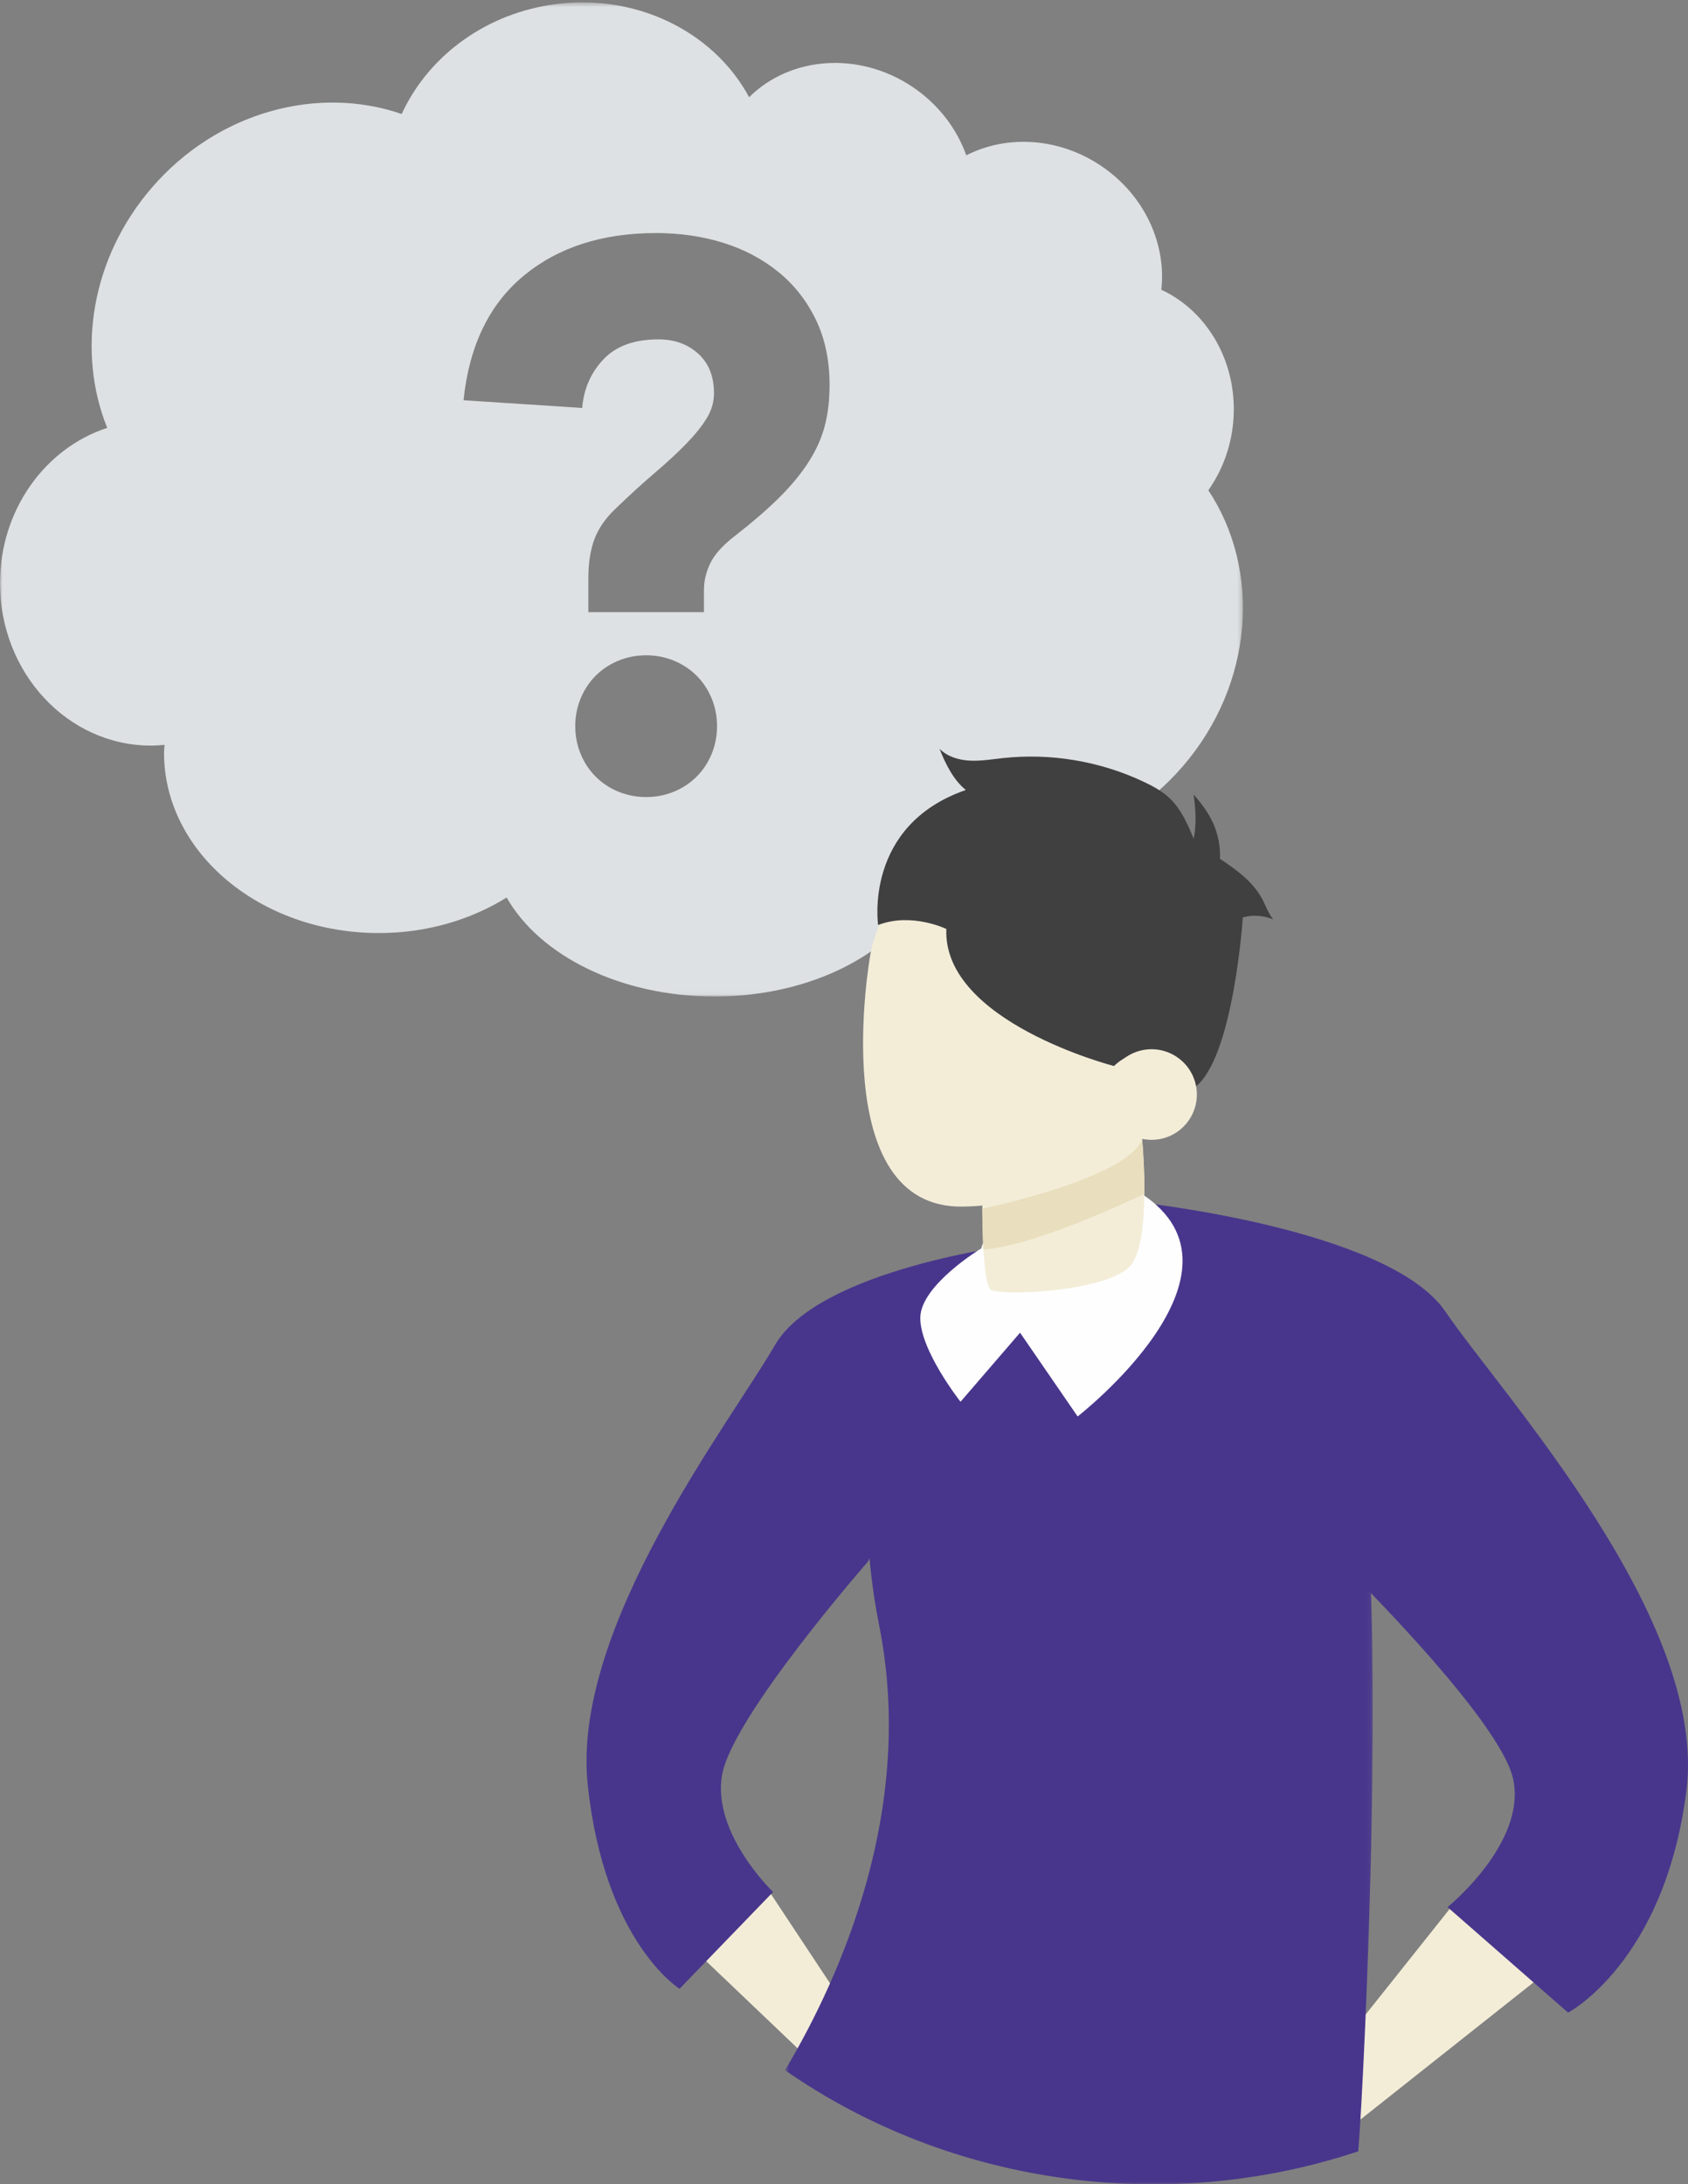 <?xml version="1.0" encoding="UTF-8"?>
<svg width="354px" height="458px" viewBox="0 0 354 458" version="1.1" xmlns="http://www.w3.org/2000/svg" xmlns:xlink="http://www.w3.org/1999/xlink">
    <rect x="0" y="0" width="354" height="458" fill="#808080" stroke="none"/>
    <!-- Generator: Sketch 55.1 (78136) - https://sketchapp.com -->
    <title>Page 1</title>
    <desc>Created with Sketch.</desc>
    <defs>
        <polygon id="path-1" points="0 0.501 260.659 0.501 260.659 208.947 0 208.947"></polygon>
        <polygon id="path-3" points="0.635 0.625 123.897 0.625 123.897 206 0.635 206"></polygon>
    </defs>
    <g id="Page-1" stroke="none" stroke-width="1" fill="none" fill-rule="evenodd">
        <g id="FAQ" transform="translate(-901, -261)">
            <g id="Page-1" transform="translate(901, 261)">
                <g id="Group-3">
                    <mask id="mask-2" fill="white">
                        <use xlink:href="#path-1"></use>
                    </mask>
                    <g id="Clip-2"></g>
                    <path d="M173.002,89.174 C172.358,91.706 171.251,94.21 169.691,96.687 C168.128,99.165 166.077,101.668 163.549,104.2 C161.016,106.732 157.811,109.504 153.933,112.52 C151.452,114.457 149.784,116.344 148.922,118.175 C148.06,120.006 147.631,121.837 147.631,123.666 L147.631,128.352 L123.388,128.352 L123.388,121.243 C123.388,118.013 123.817,115.266 124.679,113.003 C125.543,110.743 126.997,108.641 129.045,106.703 C132.06,103.794 134.835,101.267 137.366,99.11 C139.898,96.956 142.079,94.936 143.913,93.051 C145.743,91.168 147.171,89.391 148.195,87.721 C149.219,86.05 149.732,84.302 149.732,82.468 C149.732,78.915 148.625,76.145 146.418,74.149 C144.208,72.157 141.433,71.159 138.095,71.159 C133.027,71.159 129.18,72.561 126.539,75.361 C123.897,78.162 122.417,81.555 122.096,85.538 L97.206,83.922 C98.391,72.509 102.593,63.809 109.813,57.832 C117.029,51.853 126.298,48.866 137.611,48.866 C142.563,48.866 147.225,49.539 151.589,50.883 C155.951,52.233 159.803,54.253 163.143,56.943 C166.483,59.635 169.124,62.976 171.065,66.959 C173.002,70.944 173.972,75.522 173.972,80.692 C173.972,83.816 173.649,86.645 173.002,89.174 M149.248,158.08 C148.49,159.911 147.44,161.499 146.094,162.844 C144.744,164.191 143.156,165.244 141.326,165.996 C139.495,166.747 137.552,167.127 135.508,167.127 C133.462,167.127 131.521,166.747 129.69,165.996 C127.858,165.244 126.27,164.191 124.924,162.844 C123.576,161.499 122.524,159.911 121.771,158.08 C121.018,156.249 120.64,154.31 120.64,152.262 C120.64,150.218 121.018,148.279 121.771,146.445 C122.524,144.617 123.576,143.029 124.924,141.681 C126.27,140.336 127.858,139.284 129.69,138.529 C131.521,137.779 133.462,137.399 135.508,137.399 C137.552,137.399 139.495,137.779 141.326,138.529 C143.156,139.284 144.744,140.336 146.094,141.681 C147.44,143.029 148.49,144.617 149.248,146.445 C149.998,148.279 150.376,150.218 150.376,152.262 C150.376,154.31 149.998,156.249 149.248,158.08 M253.408,102.794 C256.21,98.815 258.093,94.007 258.606,88.693 C259.79,76.416 253.403,65.314 243.544,60.753 C244.628,51.136 240.048,40.903 230.881,34.756 C221.937,28.76 211.051,28.272 202.644,32.569 C200.656,26.998 196.825,21.88 191.361,18.218 C180.074,10.651 165.683,11.845 157.105,20.386 C149.637,6.498 132.966,-1.768 115.28,1.047 C100.952,3.329 89.552,12.326 84.241,23.904 C66.689,17.84 45.623,23.376 31.822,39.374 C19.053,54.177 16.069,73.818 22.487,89.715 C9.477,93.948 -0,106.925 -0,122.293 C-0,141.094 14.183,156.336 31.676,156.336 C32.629,156.336 33.571,156.273 34.504,156.183 C34.475,156.738 34.402,157.283 34.402,157.844 C34.402,178.717 54.578,195.64 79.466,195.64 C89.512,195.64 98.757,192.848 106.251,188.188 C113.17,200.347 130.058,208.947 149.831,208.947 C166.667,208.947 181.393,202.699 189.678,193.341 C193.939,196.088 200.34,196.959 206.911,195.201 C217.139,192.464 223.873,184.417 221.947,177.23 C221.93,177.164 221.9,177.101 221.881,177.034 C231.563,174.547 240.811,169.073 248.045,160.685 C262.934,143.427 264.537,119.596 253.408,102.794" id="Fill-1" fill="#DEE1E3" mask="url(#mask-2)"></path>
                </g>
                <polygon id="Fill-4" fill="#F3EDD8" points="161.592 397 187 435.403 181.448 443 148 411.121"></polygon>
                <path d="M213,261 C213,261 171.754,266.03 162.481,282.098 C153.211,298.168 119.73,341.301 123.26,374.288 C126.787,407.275 142.515,417 142.515,417 L162.126,396.701 C162.126,396.701 149.291,384.439 151.428,372.171 C153.568,359.909 182.095,327.348 182.095,327.348 L204.56,274.064 L213,261 Z" id="Fill-6" fill="#48368C"></path>
                <polygon id="Fill-8" fill="#F3EDD8" points="304.223 400 271 441.742 278.263 450 322 415.351"></polygon>
                <path d="M238,252 C238,252 291.159,257.483 303.111,274.993 C315.063,292.503 358.216,339.508 353.665,375.455 C349.119,411.4 328.851,422 328.851,422 L303.571,399.879 C303.571,399.879 320.114,386.516 317.359,373.148 C314.603,359.785 277.834,324.302 277.834,324.302 L248.876,266.238 L238,252 Z" id="Fill-10" fill="#48368C"></path>
                <g id="Group-14" transform="translate(164, 252)">
                    <mask id="mask-4" fill="white">
                        <use xlink:href="#path-3"></use>
                    </mask>
                    <g id="Clip-13"></g>
                    <path d="M120.842,199.081 C122.217,183.068 127.137,76.398 120.536,52.485 C105.79,-0.937 74.158,0.63 74.158,0.63 C64.481,23.217 44.194,7.942 44.194,7.942 C44.194,7.942 8.578,29.612 20.378,88.829 C27.988,127.05 12.545,162.051 0.635,182.078 C35.63,206.445 81.045,212.355 120.842,199.081" id="Fill-12" fill="#48368C" mask="url(#mask-4)"></path>
                </g>
                <path d="M205.782,261.758 C205.782,261.758 193.08,269.44 193,276.286 C192.923,283.132 201.439,293.917 201.439,293.917 L213.923,279.433 L225.997,297 C225.997,297 264.849,266.808 239.298,250.233 C213.747,233.657 205.782,261.758 205.782,261.758" id="Fill-15" fill="#FEFEFE"></path>
                <path d="M182.501,200.311 C182.501,200.311 172.958,253.544 201.99,252.996 C231.019,252.448 241.796,231.493 239.76,218.905 C237.724,206.319 236.039,181.31 211.147,178.257 C186.26,175.205 182.501,200.311 182.501,200.311" id="Fill-17" fill="#F3EDD8"></path>
                <path d="M264.861,188.798 C262.944,184.987 259.348,182.395 255.801,180.039 C255.82,180.008 255.848,179.982 255.853,179.942 C255.938,177.525 255.479,175.093 254.53,172.874 C253.529,170.545 252.006,168.479 250.316,166.601 C250.737,169.469 250.967,172.993 250.323,175.819 C249.07,172.848 247.764,169.798 245.465,167.539 C243.874,165.977 241.888,164.885 239.874,163.933 C230.706,159.595 220.339,157.853 210.262,158.959 C207.959,159.212 205.663,159.606 203.352,159.486 C201.044,159.361 198.666,158.652 197.04,157 C198.198,160.029 200.01,163.645 202.551,165.641 C181.033,173.099 184.158,193.959 184.158,193.959 C191.169,191.235 198.462,194.784 198.462,194.784 C197.677,214.274 233.613,223.52 233.613,223.52 C238.932,218.409 246.257,221.455 246.257,221.455 C250.535,224.415 250.53,228 250.53,228 C258.673,222.095 260.643,192.345 260.643,192.345 C262.732,191.78 265.007,191.936 267,192.78 C266.067,191.591 265.533,190.148 264.861,188.798" id="Fill-19" fill="#404041"></path>
                <path d="M232.124,231.022 C232.959,236.199 237.841,239.715 243.022,238.876 C248.198,238.033 251.717,233.154 250.876,227.979 C250.034,222.801 245.152,219.283 239.974,220.124 C234.795,220.968 231.283,225.847 232.124,231.022" id="Fill-21" fill="#F3EDD8"></path>
                <path d="M238.039,228 L239.208,235.257 C239.208,235.257 239.364,236.576 239.522,238.696 C239.756,241.491 240.03,245.66 239.997,249.922 C239.964,256.529 239.263,263.391 236.728,265.751 C231.321,270.809 210.746,271.786 207.866,270.469 C206.961,270.056 206.463,266.343 206.213,261.466 C206.092,258.854 206.017,255.937 206,252.99 L206.017,252.985 C205.953,244.06 206.302,235.093 206.302,235.093 L238.039,228 Z" id="Fill-23" fill="#F3EDD8"></path>
                <path d="M239.522,239 C239.756,241.821 240.03,246.034 239.997,250.339 C231.873,254.154 215.407,261.371 206.21,262 C206.09,259.361 206.014,256.413 206,253.436 L206.014,253.434 C206.94,253.239 235.91,247.204 239.522,239" id="Fill-25" fill="#E9DEBD"></path>
            </g>
        </g>
    </g>
</svg>